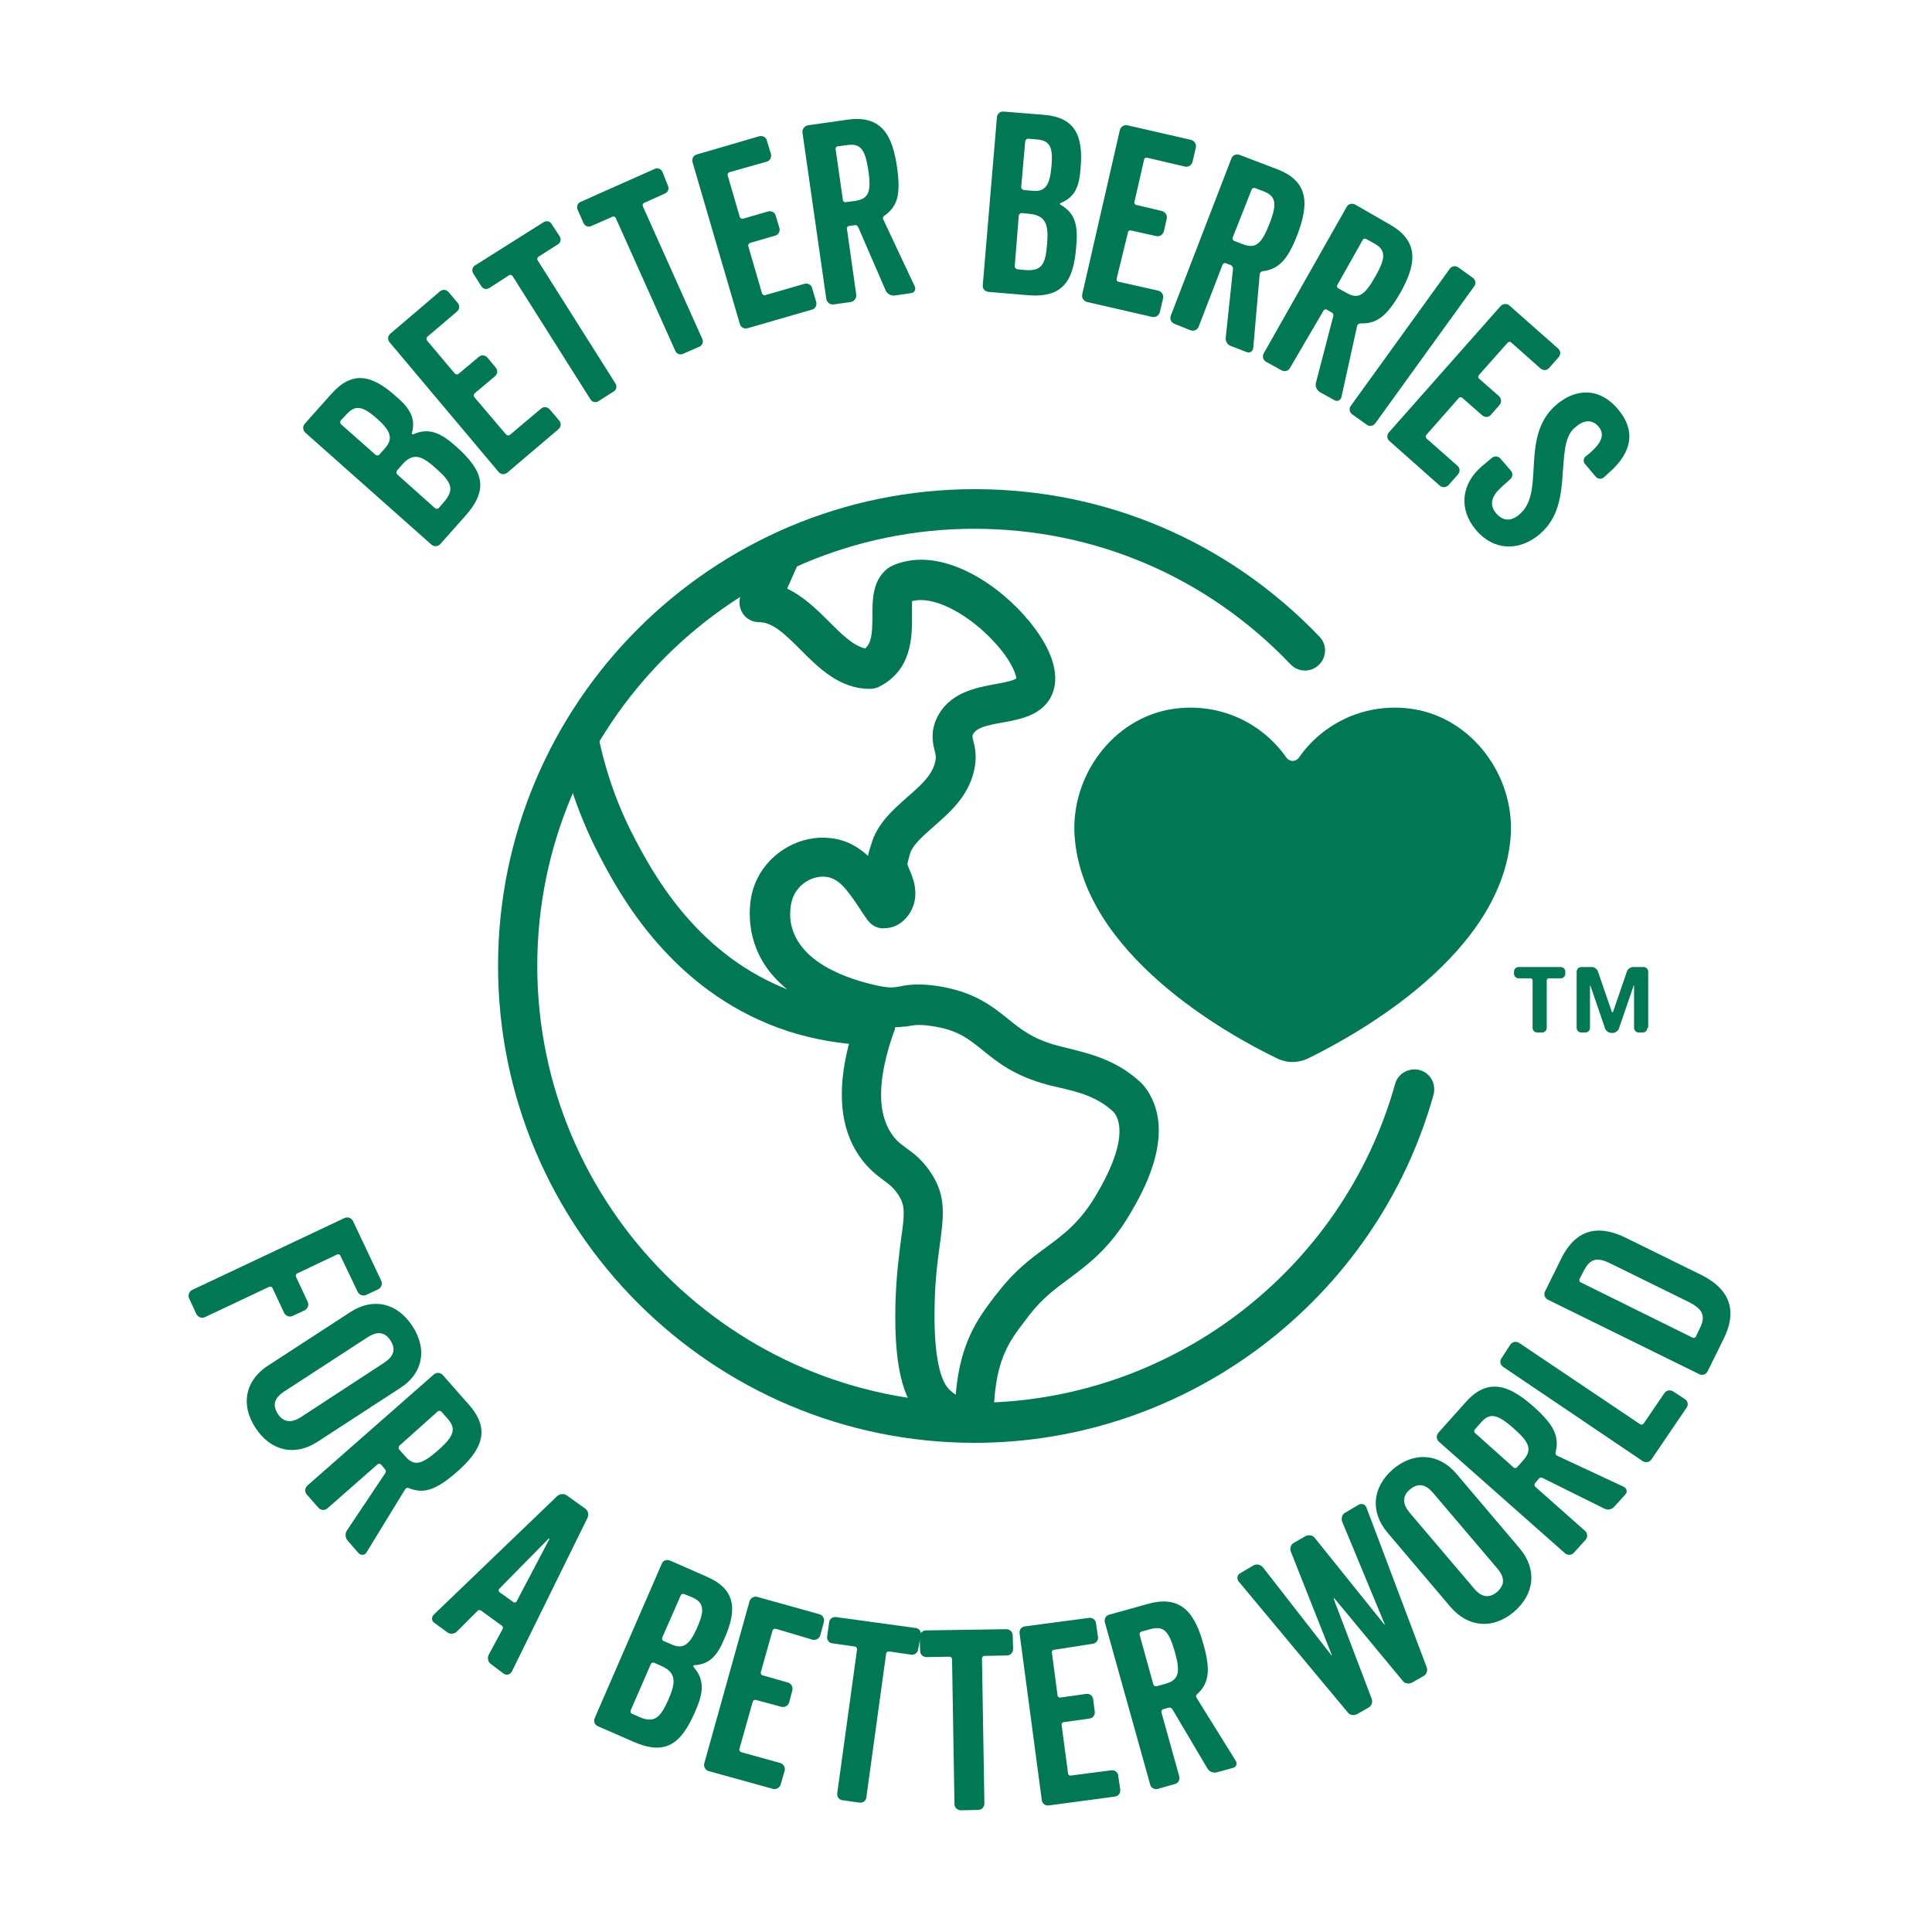 <?xml version="1.0" encoding="utf-8"?>
<!-- Generator: Adobe Illustrator 28.2.0, SVG Export Plug-In . SVG Version: 6.00 Build 0)  -->
<svg version="1.1" id="Layer_1" xmlns="http://www.w3.org/2000/svg" xmlns:xlink="http://www.w3.org/1999/xlink" x="0px" y="0px"
	 viewBox="0 0 477.9 477.9" style="enable-background:new 0 0 477.9 477.9;" xml:space="preserve">
<style type="text/css">
	.st0{fill:#007853;}
</style>
<g>
	<g>
		<g>
			<g>
				<g>
					<path class="st0" d="M241.1,356.9c-0.3,0-0.6,0-0.9-0.1c-5.1-1-9.3-3.1-12.4-6.3c-3.2-3.2-6.8-9.4-6.3-28.1
						c0.2-7,0.9-12,1.4-16c0.9-6.2,1-8.2-0.6-10.7c-1.2-1.9-2.3-2.7-3.8-3.8c-1.7-1.3-3.8-2.8-6-6c-4.7-6.9-5.5-16.2-2.5-27.7
						c-6.9-0.7-13.6-2.3-19.9-4.9c-25.4-10.4-37.3-33-41.8-41.6c-4.6-8.8-8-18.3-10-28.2l9.6-1.9c1.8,9,4.8,17.6,9,25.6
						c4.4,8.4,14.8,28,36.8,37.1c0.3,0.1,0.6,0.3,1,0.4c-5.3-4.3-8.4-9.7-9.1-16.1c-0.3-2.9-0.3-7.3,1.8-11.4
						c3.3-6.6,10.7-10.7,17.9-9.9c4,0.4,7,2.2,9.4,4.4c0.2-0.9,0.4-1.6,0.6-2.2l0.2-0.6c1.4-5.1,5.4-8.6,8.9-11.7
						c3.1-2.7,6.1-5.3,6.9-8.6c0.3-1.3,0.2-1.8-0.1-2.9c-0.4-1.7-1.1-4.3,0.4-7.8c3-6.6,9.8-7.8,14.7-8.7c1.7-0.3,4.4-0.8,5.1-1.4
						c0-0.6-0.9-4-5.2-8.7c-6.1-6.8-14.3-11.3-19.5-10.6c-0.5,0.1-0.9,0.1-1.1,0.2c0,0.7,0,2.6,0,3.8c0,5,0,13.3-8.2,17.4
						c-0.7,0.3-1.4,0.5-2.2,0.5c-7.5,0-12.6-5.1-17.2-9.7c-3.6-3.6-6.8-6.8-10.2-6.8c-1.7,0-3.2-0.8-4.1-2.2c-0.9-1.4-1-3.2-0.4-4.7
						l5.7-12.8l9,4l-3.3,7.4c4,1.9,7.3,5.1,10.3,8.1c3.2,3.2,6,6,9,6.7c1.5-1.3,1.8-3.4,1.8-8c0-3.9,0-8.4,3.3-11.4
						c1.9-1.7,5.1-2.2,6.4-2.4c11-1.4,23.6,7.5,30.6,17c4.6,6.3,6,11.9,4.1,16.3c-2.3,5-7.7,6-12.1,6.8c-4,0.7-6.7,1.3-7.5,3.1
						c-0.1,0.4,0,0.9,0.1,1.2c0.4,1.6,1.1,4.1,0.2,7.8c-1.5,6.3-6,10.2-10,13.7c-2.7,2.4-5.3,4.6-5.9,7l-0.2,0.8
						c-0.2,0.6-0.4,1.4-0.3,1.6c0.1,0.4,0.3,0.8,0.5,1.3c0.6,1.4,1.3,3.1,1.4,5.2c0.2,2.4-0.7,5-2.3,6.7c-1.4,1.6-3.3,2.5-5.3,2.5
						c-1.7,0.2-3.2-0.7-4.2-2c-0.7-1-1.4-2-2.1-3.1c-3-4.5-5-7.2-8.1-7.6c-3.2-0.4-6.5,1.5-8,4.5c-1,2.1-1,4.4-0.9,6
						c1.2,10.6,14.3,14.9,22,16.5c2.6,0.5,3.5,0.4,5.1,0.1c2-0.4,4.5-0.8,9.3-0.1c9.1,1.4,13.5,5,17.4,8.1c3.2,2.6,6.3,5.1,12.5,6.7
						l2.4,0.6c5.6,1.4,11.9,2.9,17.8,8.3c1,0.9,1.8,2,2.5,3.3c6,10.9-2.3,24.8-5,29.4c-5,8.5-10.4,12.5-15.1,16
						c-3.4,2.5-6.6,4.9-9.8,9l-0.9,1.2c-4.3,5.6-8,10.4-7.9,25.3c0,1.5-0.6,2.9-1.8,3.8C243.3,356.5,242.2,356.9,241.1,356.9z
						 M221.4,254.1c0,0.4-0.1,0.8-0.3,1.2c-4,11.3-4.2,19.8-0.6,25.1c1.2,1.8,2.2,2.5,3.7,3.6c1.8,1.3,4,2.9,6.2,6.3
						c3.7,5.7,3,10.6,2.1,17.4c-0.5,3.8-1.2,8.5-1.3,14.9c-0.3,11,1,18.4,3.5,21c0.5,0.5,1.1,1,1.7,1.4c1.1-13.2,5.7-19.1,9.7-24.4
						l0.9-1.1c4-5.2,7.9-8.1,11.7-10.9c4.6-3.4,8.5-6.3,12.5-13.1c6.7-11.3,6.3-17,4.8-19.7c-0.3-0.5-0.5-0.7-0.6-0.8
						c-4-3.7-8.6-4.9-13.5-6l-2.5-0.6c-8.4-2.2-12.6-5.6-16.3-8.6c-3.5-2.8-6.2-5.1-12.7-6c-3.2-0.5-4.5-0.2-6.1,0.1
						C223.5,253.9,222.6,254.1,221.4,254.1z"/>
				</g>
				<g>
					<path class="st0" d="M373.7,206.6c-1.9,29.4-38.1,49.3-50.1,55.2c-2.5,1.2-5.3,1.2-7.7,0c-12.1-5.8-48.2-25.8-50.1-55.2
						c-0.9-14.7,9.5-28.9,24.1-31.2c11.7-1.8,22.3,3.4,28.3,12c0.8,1.1,2.3,1.1,3.1,0c6-8.6,16.6-13.8,28.3-12
						C364.1,177.7,374.6,191.8,373.7,206.6z"/>
				</g>
				<g>
					<path class="st0" d="M241.1,356.9c-65,0-117.9-52.9-117.9-118c0-65,52.9-117.9,117.9-117.9c32.5,0,62.8,13,85.3,36.5
						c1.9,2,1.8,5.1-0.2,7c-2,1.9-5.1,1.8-7-0.2c-20.6-21.6-48.4-33.5-78.2-33.5c-59.6,0-108.1,48.5-108.1,108.1
						c0,59.6,48.5,108.1,108.1,108.1c48.3,0,91.1-32.4,104.1-78.9c0.7-2.6,3.5-4.1,6.1-3.4c2.6,0.7,4.1,3.4,3.4,6.1
						C340.4,321.5,293.7,356.9,241.1,356.9z"/>
				</g>
			</g>
			<g>
				<g>
					<path class="st0" d="M101.9,107.1c-0.1,0.3,0.1,0.4,0.4,0.3c3.9-1.7,6.8-0.3,10.7,3.2c6.3,5.7,8.1,10.2,2.2,16.9l-6.3,7.1
						c-0.6,0.6-1.5,0.7-2.2,0.1L75.5,107c-0.6-0.6-0.7-1.5-0.1-2.2l6.6-7.4c5.1-5.7,9.9-4.8,15.9,0.6
						C101.3,100.9,102.9,103.4,101.9,107.1z M84.3,104c-0.2,0.2-0.2,0.7,0,0.9l8.6,7.6c0.2,0.2,0.7,0.2,0.9,0l1.5-1.7
						c2.1-2.4,1.2-4.4-2.1-7.3s-5.2-3.5-7.4-1.1L84.3,104z M99.5,114.9l-1.3,1.5c-0.2,0.2-0.2,0.7,0,0.9l9.4,8.4
						c0.2,0.2,0.7,0.2,0.9,0l1.3-1.5c2.7-3.1,1.9-4.9-1.8-8.2C104.6,112.9,102.3,111.7,99.5,114.9z"/>
					<path class="st0" d="M105.7,83.3c-0.2,0.2-0.3,0.6-0.1,0.9l6.9,8.2c0.2,0.2,0.6,0.3,0.9,0.1l5-4.2c0.7-0.6,1.6-0.5,2.2,0.2
						l2,2.4c0.6,0.7,0.5,1.6-0.2,2.2l-5,4.2c-0.2,0.2-0.3,0.6-0.1,0.9l7.9,9.3c0.2,0.2,0.6,0.3,0.9,0.1l7.7-6.5
						c0.7-0.6,1.6-0.5,2.2,0.2l2.3,2.7c0.6,0.7,0.5,1.6-0.2,2.2l-12.6,10.7c-0.7,0.6-1.6,0.5-2.2-0.2L96.4,84.7
						c-0.6-0.7-0.5-1.6,0.2-2.2l12.2-10.4c0.7-0.6,1.6-0.5,2.2,0.2l2.2,2.6c0.6,0.7,0.5,1.6-0.2,2.2L105.7,83.3z"/>
					<path class="st0" d="M138.4,58.4c0.5,0.7,0.3,1.7-0.5,2.1l-4.7,3c-0.3,0.2-0.4,0.6-0.2,0.9l19.2,30.4c0.5,0.7,0.3,1.7-0.5,2.1
						l-3.6,2.3c-0.7,0.5-1.7,0.3-2.1-0.5l-19.2-30.4c-0.2-0.3-0.6-0.4-0.9-0.2l-4.8,3.1c-0.7,0.5-1.7,0.3-2.1-0.5l-1.9-3
						c-0.5-0.7-0.3-1.7,0.5-2.1l16.8-10.6c0.7-0.5,1.7-0.3,2.1,0.5L138.4,58.4z"/>
					<path class="st0" d="M165.2,45.9c0.4,0.8,0,1.7-0.8,2l-5.1,2.3c-0.3,0.1-0.4,0.5-0.3,0.8l14.7,32.8c0.4,0.8,0,1.7-0.8,2
						l-3.9,1.7c-0.8,0.4-1.7,0-2-0.8l-14.7-32.8c-0.1-0.3-0.5-0.4-0.8-0.3l-5.2,2.3c-0.8,0.4-1.7,0-2-0.8l-1.4-3.2
						c-0.4-0.8,0-1.7,0.8-2l18.2-8.1c0.8-0.4,1.7,0,2,0.8L165.2,45.9z"/>
					<path class="st0" d="M180.4,42.6c-0.3,0.1-0.5,0.5-0.4,0.8l3,10.3c0.1,0.3,0.5,0.5,0.8,0.4l6.2-1.8c0.8-0.2,1.7,0.2,1.9,1.1
						l0.9,3c0.2,0.8-0.2,1.7-1.1,1.9l-6.2,1.8c-0.3,0.1-0.5,0.5-0.4,0.8l3.4,11.7c0.1,0.3,0.5,0.5,0.8,0.4l9.7-2.8
						c0.8-0.2,1.7,0.2,1.9,1.1l1,3.4c0.2,0.8-0.2,1.7-1.1,1.9l-15.9,4.6c-0.8,0.2-1.7-0.2-1.9-1.1l-11.7-40
						c-0.2-0.8,0.2-1.7,1.1-1.9l15.4-4.5c0.8-0.2,1.7,0.2,1.9,1.1l1,3.3c0.2,0.8-0.2,1.7-1.1,1.9L180.4,42.6z"/>
					<path class="st0" d="M226.3,70.9c0.3,0.7-0.1,1.5-0.9,1.6l-4.1,0.6c-0.9,0.1-1.8-0.4-2.2-1.2l-6.8-15.7
						c-0.2-0.4-0.5-0.6-0.9-0.5l-1.4,0.2c-0.3,0-0.6,0.4-0.5,0.7l2.3,16.3c0.1,0.9-0.5,1.6-1.3,1.8l-4.3,0.6
						c-0.9,0.1-1.6-0.5-1.8-1.3l-5.9-41.2c-0.1-0.9,0.5-1.6,1.3-1.8l9.9-1.4c8.6-1.2,11.1,4.2,12.2,11.8c1,6.9,0,9.8-3.2,12
						c-0.3,0.2-0.4,0.6-0.2,0.9L226.3,70.9z M208.5,49.5c0,0.3,0.4,0.6,0.7,0.5l2.3-0.3c3.3-0.5,4.1-2.1,3.3-7.5
						c-0.8-5.4-2-6.8-5.3-6.3l-2.3,0.3c-0.3,0-0.6,0.4-0.5,0.7L208.5,49.5z"/>
					<path class="st0" d="M262.4,50.2c-0.3,0.1-0.3,0.3,0,0.5c3.7,2.1,4.3,5.3,3.8,10.5c-0.7,8.5-3.4,12.6-12.2,11.8l-9.5-0.8
						c-0.9-0.1-1.5-0.8-1.4-1.7l3.5-41.5c0.1-0.9,0.8-1.5,1.7-1.4l9.9,0.8c7.6,0.6,9.8,5,9.1,13.1C267,46,266,48.7,262.4,50.2z
						 M254.7,52.9l-2-0.2c-0.3,0-0.6,0.3-0.7,0.6L251,65.9c0,0.3,0.3,0.6,0.6,0.7l2,0.2c4.1,0.3,5-1.4,5.4-6.3
						C259.4,55.9,258.9,53.3,254.7,52.9z M254.3,34.3c-0.3,0-0.6,0.3-0.7,0.6l-1,11.4c0,0.3,0.3,0.6,0.6,0.7l2.3,0.2
						c3.2,0.3,4.2-1.6,4.6-6.1s-0.3-6.3-3.5-6.6L254.3,34.3z"/>
					<path class="st0" d="M283.7,39c-0.3-0.1-0.7,0.2-0.7,0.5l-2.4,10.5c-0.1,0.3,0.2,0.7,0.5,0.7l6.3,1.5c0.8,0.2,1.4,1,1.2,1.9
						l-0.7,3.1c-0.2,0.8-1,1.4-1.9,1.2l-6.3-1.4c-0.3-0.1-0.7,0.2-0.7,0.5L276.2,69c-0.1,0.3,0.2,0.7,0.5,0.7l9.8,2.2
						c0.8,0.2,1.4,1,1.2,1.9l-0.8,3.4c-0.2,0.8-1,1.4-1.9,1.2l-16.1-3.7c-0.8-0.2-1.4-1-1.2-1.9l9.3-40.6c0.2-0.8,1-1.4,1.9-1.2
						l15.7,3.6c0.8,0.2,1.4,1,1.2,1.9L295,40c-0.2,0.8-1,1.4-1.9,1.2L283.7,39z"/>
					<path class="st0" d="M310,86.1c-0.1,0.8-0.8,1.3-1.6,1l-3.9-1.5c-0.9-0.3-1.4-1.2-1.3-2.1l1.8-17c0-0.4-0.2-0.7-0.5-0.9
						l-1.3-0.5c-0.3-0.1-0.7,0.1-0.8,0.4l-5.9,15.3c-0.3,0.8-1.2,1.2-2,0.9l-4-1.6c-0.8-0.3-1.2-1.2-0.9-2l15-38.9
						c0.3-0.8,1.2-1.2,2-0.9l9.4,3.6c8.1,3.1,7.6,9.1,4.9,16.2c-2.5,6.5-4.8,8.5-8.6,9c-0.3,0-0.6,0.3-0.7,0.7L310,86.1z
						 M304.9,58.8c-0.1,0.3,0.1,0.7,0.4,0.8l2.1,0.8c3.1,1.2,4.6,0.1,6.6-5s1.6-6.9-1.5-8.1l-2.1-0.8c-0.3-0.1-0.7,0.1-0.8,0.4
						L304.9,58.8z"/>
					<path class="st0" d="M331.8,98.3c-0.2,0.7-1,1.1-1.7,0.7l-3.6-2c-0.8-0.5-1.2-1.4-1-2.3l4.3-16.5c0.1-0.4-0.1-0.8-0.4-0.9
						l-1.2-0.7c-0.3-0.2-0.7,0-0.8,0.2L319.1,91c-0.4,0.8-1.4,1-2.1,0.6l-3.8-2.1c-0.8-0.4-1-1.4-0.6-2.1l20.5-36.2
						c0.4-0.8,1.4-1,2.1-0.6l8.7,5c7.5,4.3,6.2,10.2,2.5,16.8c-3.5,6.1-6,7.7-9.9,7.6c-0.3,0-0.7,0.2-0.8,0.6L331.8,98.3z
						 M330.8,70.5c-0.2,0.3,0,0.7,0.2,0.8l2,1.1c2.9,1.7,4.5,0.8,7.2-4c2.7-4.7,2.6-6.6-0.3-8.2l-2-1.1c-0.3-0.2-0.7,0-0.8,0.2
						L330.8,70.5z"/>
					<path class="st0" d="M364.3,68.7c0.7,0.5,0.9,1.5,0.3,2.2l-24.4,33.8c-0.5,0.7-1.5,0.9-2.2,0.3l-3.5-2.5
						c-0.7-0.5-0.9-1.5-0.3-2.2l24.4-33.8c0.5-0.7,1.5-0.9,2.2-0.3L364.3,68.7z"/>
					<path class="st0" d="M373.8,84.7c-0.2-0.2-0.7-0.2-0.9,0.1l-7.1,8c-0.2,0.2-0.2,0.7,0.1,0.9l4.9,4.3c0.6,0.6,0.7,1.5,0.1,2.2
						l-2.1,2.4c-0.6,0.7-1.5,0.7-2.2,0.1l-4.9-4.3c-0.2-0.2-0.7-0.2-0.9,0.1l-8,9.1c-0.2,0.2-0.2,0.7,0.1,0.9l7.6,6.7
						c0.7,0.6,0.7,1.5,0.1,2.2l-2.3,2.6c-0.6,0.6-1.5,0.7-2.2,0.1l-12.4-11c-0.7-0.6-0.7-1.5-0.1-2.2l27.6-31.2
						c0.6-0.6,1.5-0.7,2.2-0.1l12,10.6c0.7,0.6,0.7,1.5,0.1,2.2l-2.3,2.6c-0.6,0.7-1.5,0.7-2.2,0.1L373.8,84.7z"/>
					<path class="st0" d="M386.6,116.5c-0.4,6.4-1.1,11.6-5.7,15.6c-5.3,4.5-11.6,4-15.8-1c-4.4-5.2-3.6-11.5,1.5-15.8l2.4-2
						c0.7-0.6,1.6-0.5,2.2,0.2l2.5,2.9c0.6,0.7,0.5,1.6-0.2,2.2l-1.9,1.7c-2.6,2.3-3.4,4.4-1.5,6.7c1.3,1.5,3.3,2.4,5.8,0.2
						c3.1-2.7,3.2-6.9,3.5-12.1c0.3-5.2,0.8-10.9,5.6-15c4.3-3.7,10.3-4.7,15.2,1.1c4.2,4.9,4,10.4-2.4,15.9l-1.1,1
						c-0.6,0.5-1.4,0.4-1.9-0.1l-2.8-3.3c-0.4-0.5-0.3-1.3,0.1-1.7l1-0.8c3.4-2.9,3.8-4.9,2.3-6.7c-1.6-1.9-3.8-1.5-5.5,0
						C387.2,107.5,387,111.1,386.6,116.5z"/>
				</g>
				<g>
					<path class="st0" d="M84.2,310.6c-0.1-0.3-0.5-0.4-0.8-0.3l-9.9,4.7c-0.3,0.1-0.4,0.5-0.3,0.8l2.9,6.2c0.4,0.8,0,1.7-0.7,2.1
						l-3,1.4c-0.8,0.4-1.7,0-2.1-0.7l-2.9-6.2c-0.1-0.3-0.5-0.4-0.8-0.3l-15.9,7.5c-0.8,0.4-1.7,0-2.1-0.7l-1.8-3.9
						c-0.4-0.8,0-1.7,0.7-2.1l37.7-17.8c0.8-0.4,1.7,0,2.1,0.7l7,14.8c0.4,0.8,0,1.7-0.7,2.1l-3,1.4c-0.8,0.4-1.7,0-2.1-0.7
						L84.2,310.6z"/>
					<path class="st0" d="M98.9,343.4l-20.3,13.2c-5.6,3.7-11.6,2.4-15.4-3.4c-3.8-5.8-2.5-11.8,3.1-15.4l20.3-13.2
						c5.6-3.7,11.6-2.4,15.4,3.4C105.8,333.8,104.6,339.8,98.9,343.4z M74.5,350.5L95,337.1c2-1.3,3.2-3,1.6-5.5
						c-1.6-2.5-3.7-2.1-5.7-0.8l-20.6,13.4c-2,1.3-3.2,3-1.6,5.5S72.5,351.8,74.5,350.5z"/>
					<path class="st0" d="M90.6,384.1c-0.4,0.6-1.3,0.7-1.9,0.1l-2.7-3.1c-0.6-0.7-0.7-1.7-0.2-2.5l9.5-14.2c0.2-0.3,0.2-0.7-0.1-1
						l-0.9-1.1c-0.2-0.2-0.6-0.3-0.9-0.1L81,373.1c-0.7,0.6-1.6,0.5-2.2-0.1l-2.9-3.3c-0.6-0.7-0.5-1.6,0.1-2.2l31.3-27.5
						c0.7-0.6,1.6-0.5,2.2,0.1l6.6,7.5c5.7,6.5,2.5,11.6-3.2,16.6c-5.3,4.6-8.2,5.3-11.8,3.9c-0.3-0.2-0.7,0-0.9,0.3L90.6,384.1z
						 M98.8,357.6c-0.2,0.2-0.3,0.6-0.1,0.9l1.5,1.7c2.2,2.5,4,2.2,8.1-1.4s4.6-5.4,2.4-7.9l-1.5-1.7c-0.2-0.2-0.6-0.3-0.9-0.1
						L98.8,357.6z"/>
					<path class="st0" d="M107.4,401.4c-0.7-0.5-0.7-1.4-0.1-2l30.5-29.3c0.6-0.6,1.7-0.7,2.4-0.2l4.6,3.3c0.7,0.5,0.9,1.5,0.5,2.3
						l-18.7,38c-0.4,0.7-1.3,1-2,0.5l-3.2-2.4c-0.7-0.5-0.9-1.5-0.5-2.3l3.4-6.3c0.2-0.3,0.1-0.7-0.2-0.9l-5.1-3.7
						c-0.3-0.2-0.7-0.2-0.9,0.1l-5.1,5.1c-0.6,0.6-1.6,0.7-2.3,0.2L107.4,401.4z M135.9,380.7c0-0.1-0.1-0.2-0.2-0.1L123.5,393
						c-0.2,0.2-0.2,0.6,0,0.8l3.5,2.5c0.2,0.2,0.7,0.1,0.8-0.2L135.9,380.7z"/>
					<path class="st0" d="M171.8,411.9c-0.3,0-0.4,0.2-0.2,0.5c2.8,3.2,2.4,6.4,0.3,11.1c-3.4,7.8-7.2,10.9-15.3,7.3l-8.7-3.8
						c-0.8-0.3-1.1-1.2-0.8-2l16.6-38.2c0.3-0.8,1.2-1.1,2-0.8l9.1,4c7,3,7.7,7.9,4.4,15.3C177.5,409.4,175.6,411.7,171.8,411.9z
						 M163.6,412.1l-1.8-0.8c-0.3-0.1-0.7,0-0.8,0.3l-5,11.5c-0.1,0.3,0,0.7,0.3,0.8l1.8,0.8c3.7,1.6,5.2,0.3,7.2-4.2
						C167.1,416.4,167.5,413.8,163.6,412.1z M169.2,394.3c-0.3-0.1-0.7,0-0.8,0.3l-4.6,10.5c-0.1,0.3,0,0.7,0.3,0.8l2.1,0.9
						c3,1.3,4.5-0.2,6.3-4.3c1.8-4.1,1.7-6.1-1.3-7.4L169.2,394.3z"/>
					<path class="st0" d="M191.9,402.9c-0.3-0.1-0.7,0.1-0.8,0.4l-2.9,10.3c-0.1,0.3,0.1,0.7,0.4,0.8l6.3,1.8
						c0.8,0.2,1.3,1.1,1.1,1.9l-0.8,3c-0.2,0.8-1.1,1.3-1.9,1.1l-6.3-1.7c-0.3-0.1-0.7,0.1-0.8,0.4l-3.3,11.7
						c-0.1,0.3,0.1,0.7,0.4,0.8l9.7,2.7c0.8,0.2,1.3,1.1,1.1,1.9l-1,3.4c-0.2,0.8-1.1,1.3-1.9,1.1l-15.9-4.4
						c-0.8-0.2-1.3-1.1-1.1-1.9l11.2-40.1c0.2-0.8,1.1-1.3,1.9-1.1l15.4,4.3c0.8,0.2,1.3,1.1,1.1,1.9l-0.9,3.3
						c-0.2,0.8-1.1,1.3-1.9,1.1L191.9,402.9z"/>
					<path class="st0" d="M227.1,408c-0.1,0.9-0.9,1.4-1.7,1.3l-5.5-0.8c-0.3,0-0.7,0.2-0.7,0.5l-4.9,35.6c-0.1,0.9-0.9,1.4-1.7,1.3
						l-4.2-0.6c-0.9-0.1-1.4-0.9-1.3-1.7l4.9-35.6c0-0.3-0.2-0.7-0.5-0.7l-5.6-0.8c-0.9-0.1-1.4-0.9-1.3-1.7l0.5-3.5
						c0.1-0.9,0.9-1.4,1.7-1.3l19.7,2.7c0.9,0.1,1.4,0.9,1.3,1.7L227.1,408z"/>
					<path class="st0" d="M250.6,407.9c0,0.9-0.7,1.6-1.5,1.6l-5.6,0.1c-0.3,0-0.6,0.3-0.6,0.6l0.6,35.9c0,0.9-0.7,1.6-1.5,1.6
						l-4.3,0.1c-0.9,0-1.6-0.7-1.6-1.5l-0.6-35.9c0-0.3-0.3-0.6-0.6-0.6l-5.7,0.1c-0.9,0-1.6-0.7-1.6-1.5l-0.1-3.5
						c0-0.9,0.7-1.6,1.5-1.6l19.9-0.3c0.9,0,1.6,0.7,1.6,1.5L250.6,407.9z"/>
					<path class="st0" d="M260.7,408.1c-0.3,0-0.6,0.4-0.5,0.7l1.4,10.6c0,0.3,0.4,0.6,0.7,0.5l6.4-0.9c0.9-0.1,1.6,0.5,1.7,1.3
						l0.4,3.1c0.1,0.9-0.5,1.6-1.3,1.7l-6.4,0.9c-0.3,0-0.6,0.4-0.5,0.7l1.6,12c0,0.3,0.4,0.6,0.7,0.5l10-1.3
						c0.9-0.1,1.6,0.5,1.7,1.3l0.5,3.5c0.1,0.9-0.5,1.6-1.3,1.7l-16.4,2.2c-0.9,0.1-1.6-0.5-1.7-1.3l-5.5-41.3
						c-0.1-0.9,0.5-1.6,1.3-1.7l15.9-2.1c0.9-0.1,1.6,0.5,1.7,1.3l0.5,3.4c0.1,0.9-0.5,1.6-1.3,1.7L260.7,408.1z"/>
					<path class="st0" d="M305.7,435.6c0.4,0.7,0.1,1.5-0.7,1.7l-4,1.1c-0.9,0.2-1.8-0.1-2.3-0.9l-8.7-14.7
						c-0.2-0.3-0.6-0.5-0.9-0.4l-1.4,0.4c-0.3,0.1-0.5,0.5-0.4,0.8l4.4,15.8c0.2,0.8-0.2,1.7-1.1,1.9l-4.2,1.2
						c-0.8,0.2-1.7-0.2-1.9-1.1l-11.2-40.1c-0.2-0.8,0.2-1.7,1.1-1.9l9.7-2.7c8.4-2.3,11.6,2.8,13.6,10.1c1.9,6.7,1.2,9.7-1.6,12.3
						c-0.3,0.2-0.3,0.6-0.1,0.9L305.7,435.6z M285.3,416.7c0.1,0.3,0.5,0.5,0.8,0.4l2.2-0.6c3.2-0.9,3.8-2.7,2.3-7.9
						c-1.5-5.3-2.8-6.5-6.1-5.6l-2.2,0.6c-0.3,0.1-0.5,0.5-0.4,0.8L285.3,416.7z"/>
					<path class="st0" d="M319.3,383.8c-0.3-0.8,0-1.8,0.8-2.2l2.8-1.6c0.7-0.4,1.8-0.3,2.3,0.4l17.2,21.4c0.1,0.1,0.2,0,0.1-0.1
						L332,376.4c-0.3-0.8,0-1.8,0.7-2.2l3.4-2c0.7-0.4,1.6-0.1,1.9,0.7l14.9,39.5c0.3,0.8,0,1.8-0.8,2.2l-2.8,1.6
						c-0.7,0.4-1.8,0.3-2.3-0.4l-16.9-20.4c-0.1-0.1-0.2,0-0.2,0.1l9.4,24.7c0.3,0.8,0,1.8-0.8,2.2l-2.8,1.6
						c-0.7,0.4-1.8,0.3-2.3-0.4l-27-32.4c-0.5-0.6-0.4-1.6,0.3-2l3.4-2c0.7-0.4,1.7-0.2,2.3,0.5l16.9,21.7c0.1,0.1,0.2,0,0.1-0.1
						L319.3,383.8z"/>
					<path class="st0" d="M360.3,364.6l15.6,18.4c4.3,5.1,3.8,11.2-1.4,15.7c-5.2,4.4-11.3,3.9-15.7-1.2l-15.6-18.4
						c-4.3-5.1-3.8-11.2,1.4-15.7C349.8,359,356,359.5,360.3,364.6z M370.4,388l-15.9-18.7c-1.5-1.8-3.4-2.8-5.7-0.9
						c-2.3,1.9-1.6,4-0.1,5.8l15.9,18.7c1.5,1.8,3.4,2.8,5.7,0.9C372.6,391.8,371.9,389.8,370.4,388z"/>
					<path class="st0" d="M401.7,367.8c0.7,0.4,0.9,1.2,0.4,1.8l-2.8,3.1c-0.6,0.7-1.6,0.9-2.4,0.5l-15.3-7.6
						c-0.4-0.2-0.8-0.1-1,0.2l-0.9,1.1c-0.2,0.2-0.2,0.7,0.1,0.9l12.3,10.9c0.6,0.6,0.7,1.5,0.1,2.2l-2.9,3.2
						c-0.6,0.6-1.5,0.7-2.2,0.1l-31.2-27.6c-0.6-0.6-0.7-1.5-0.1-2.2l6.7-7.5c5.7-6.5,11.2-4,16.9,1.1c5.2,4.6,6.3,7.5,5.4,11.2
						c-0.1,0.3,0,0.7,0.4,0.9L401.7,367.8z M374.4,363c0.2,0.2,0.7,0.2,0.9-0.1l1.5-1.7c2.2-2.5,1.7-4.3-2.4-7.9s-5.9-3.9-8.1-1.4
						l-1.5,1.7c-0.2,0.2-0.2,0.7,0.1,0.9L374.4,363z"/>
					<path class="st0" d="M373.6,332.6c0.5-0.7,1.4-0.9,2.2-0.4l29.9,20.1c0.3,0.2,0.7,0.1,0.9-0.2l5.1-7.5c0.5-0.7,1.4-0.9,2.2-0.4
						l2.9,1.9c0.7,0.5,0.9,1.4,0.4,2.1l-8.7,12.8c-0.5,0.7-1.4,0.9-2.2,0.4l-34.5-23.3c-0.7-0.5-0.9-1.4-0.4-2.1L373.6,332.6z"/>
					<path class="st0" d="M420.7,315.3c6.3,3.1,9.5,8,5.7,15.8l-4,8.1c-0.4,0.8-1.3,1.1-2.1,0.7l-37.4-18.4
						c-0.8-0.4-1.1-1.3-0.7-2.1l4-8.1c3.9-7.8,9.7-8.2,16-5.1L420.7,315.3z M390.7,316.4c-0.1,0.3,0,0.7,0.3,0.8l27.7,13.7
						c0.3,0.1,0.7,0,0.8-0.3l1-2.1c1.6-3.2,0.4-4.8-2.7-6.4l-19.3-9.5c-3.2-1.6-5.1-1.5-6.7,1.7L390.7,316.4z"/>
				</g>
			</g>
		</g>
		<g>
			<path class="st0" d="M387.2,240.8c0,0.7-0.5,1.2-1.2,1.2h-2.9c-0.2,0-0.5,0.2-0.5,0.5v11.7c0,0.7-0.5,1.2-1.2,1.2h-1.1
				c-0.7,0-1.2-0.5-1.2-1.2v-11.7c0-0.2-0.2-0.5-0.5-0.5h-2.9c-0.7,0-1.2-0.5-1.2-1.2v-0.4c0-0.7,0.5-1.2,1.2-1.2H386
				c0.7,0,1.2,0.5,1.2,1.2V240.8z M407.5,254.2c0,0.7-0.5,1.2-1.2,1.2h-0.9c-0.7,0-1.2-0.5-1.2-1.2v-10.4c0-0.1-0.1-0.1-0.1,0
				l-3.6,10.5c-0.2,0.7-0.9,1.2-1.6,1.2h-0.3c-0.7,0-1.4-0.5-1.6-1.2l-3.6-10.5c0,0-0.1,0-0.1,0v10.4c0,0.7-0.5,1.2-1.2,1.2h-0.9
				c-0.7,0-1.2-0.5-1.2-1.2v-13.8c0-0.7,0.5-1.2,1.2-1.2h2.5c0.7,0,1.4,0.5,1.6,1.2l3.4,9.9c0,0.1,0.2,0.1,0.3,0l3.4-9.9
				c0.2-0.7,0.9-1.2,1.6-1.2h2.5c0.7,0,1.2,0.5,1.2,1.2V254.2z"/>
		</g>
	</g>
</g>
</svg>
